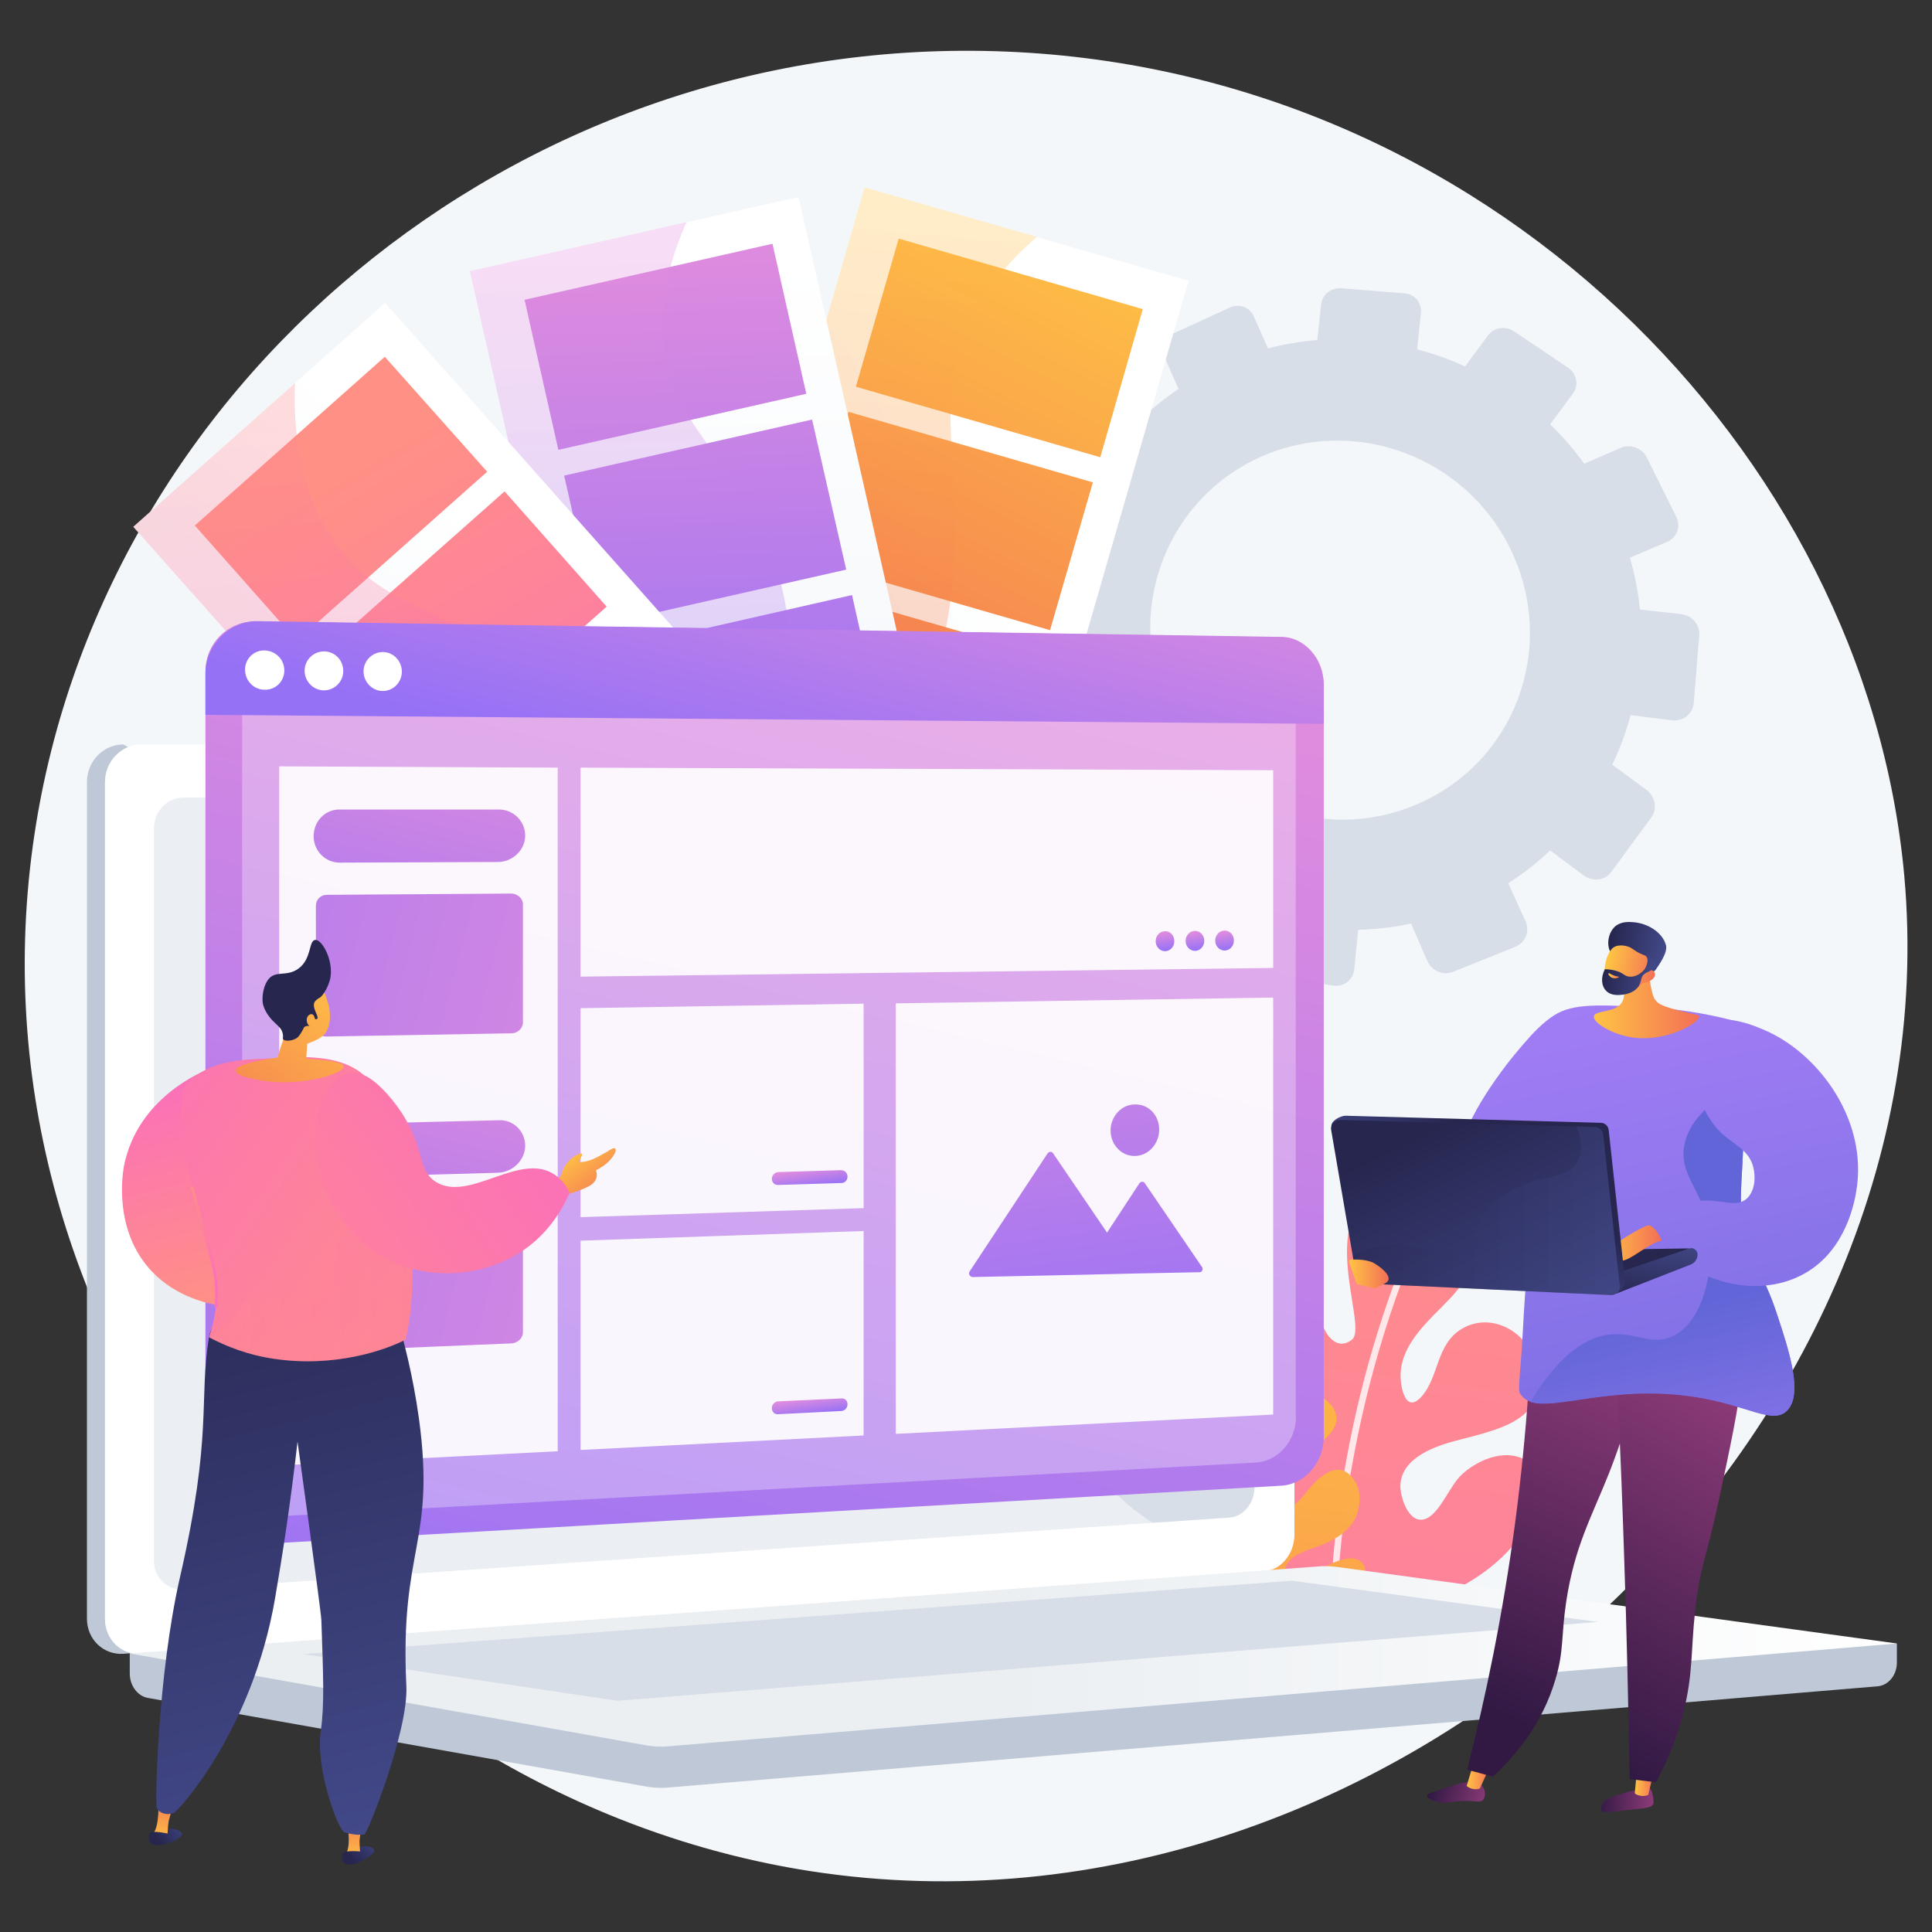 <?xml version="1.0" encoding="utf-8"?>
<!-- Generator: Adobe Illustrator 23.0.0, SVG Export Plug-In . SVG Version: 6.00 Build 0)  -->
<svg version="1.1" id="Layer_1" xmlns="http://www.w3.org/2000/svg" xmlns:xlink="http://www.w3.org/1999/xlink" x="0px" y="0px"
	 viewBox="0 0 600 600" style="enable-background:new 0 0 600 600;" xml:space="preserve">
<rect x="0" y="0" width="600" height="600" fill="#333333" stroke="none"/>
<style type="text/css">
	.st0{fill:#F4F7FA;}
	.st1{fill:#D8DEE8;}
	.st2{fill:url(#SVGID_1_);}
	.st3{opacity:0.8;}
	.st4{fill:#FFFFFF;}
	.st5{fill:url(#SVGID_2_);}
	.st6{fill:url(#SVGID_3_);}
	.st7{fill:url(#SVGID_4_);}
	.st8{fill:url(#SVGID_5_);}
	.st9{fill:url(#SVGID_6_);}
	.st10{fill:url(#SVGID_7_);}
	.st11{opacity:0.3;}
	.st12{fill:url(#SVGID_8_);}
	.st13{fill:url(#SVGID_9_);}
	.st14{fill:url(#SVGID_10_);}
	.st15{fill:url(#SVGID_11_);}
	.st16{fill:url(#SVGID_12_);}
	.st17{fill:url(#SVGID_13_);}
	.st18{fill:url(#SVGID_14_);}
	.st19{fill:url(#SVGID_15_);}
	.st20{fill:url(#SVGID_16_);}
	.st21{fill:url(#SVGID_17_);}
	.st22{fill:url(#SVGID_18_);}
	.st23{fill:url(#SVGID_19_);}
	.st24{fill:url(#SVGID_20_);}
	.st25{fill:url(#SVGID_21_);}
	.st26{fill:#BFC8D6;}
	.st27{opacity:0.48;fill:#FFFFFF;}
	.st28{fill:url(#SVGID_22_);}
	.st29{fill:url(#SVGID_23_);}
	.st30{opacity:0.3;fill:#FFFFFF;}
	.st31{fill:url(#SVGID_24_);}
	.st32{opacity:0.9;}
	.st33{fill:url(#SVGID_25_);}
	.st34{fill:url(#SVGID_26_);}
	.st35{fill:url(#SVGID_27_);}
	.st36{fill:url(#SVGID_28_);}
	.st37{fill:url(#SVGID_29_);}
	.st38{fill:url(#SVGID_30_);}
	.st39{fill:url(#SVGID_31_);}
	.st40{fill:url(#SVGID_32_);}
	.st41{fill:url(#SVGID_33_);}
	.st42{fill:url(#SVGID_34_);}
	.st43{fill:url(#SVGID_35_);}
	.st44{fill:url(#SVGID_36_);}
	.st45{fill:url(#SVGID_37_);}
	.st46{fill:url(#SVGID_38_);}
	.st47{fill:url(#SVGID_39_);}
	.st48{fill:url(#SVGID_40_);}
	.st49{fill:url(#SVGID_41_);}
	.st50{fill:url(#SVGID_42_);}
	.st51{fill:url(#SVGID_43_);}
	.st52{fill:url(#SVGID_44_);}
	.st53{fill:url(#SVGID_45_);}
	.st54{fill:url(#SVGID_46_);}
	.st55{fill:url(#SVGID_47_);}
	.st56{fill:url(#SVGID_48_);}
	.st57{fill:url(#SVGID_49_);}
	.st58{fill:url(#SVGID_50_);}
	.st59{opacity:0.3;fill:url(#SVGID_51_);}
	.st60{fill:url(#SVGID_52_);}
	.st61{fill:url(#SVGID_53_);}
	.st62{fill:url(#SVGID_54_);}
	.st63{fill:url(#SVGID_55_);}
	.st64{fill:url(#SVGID_56_);}
	.st65{fill:url(#SVGID_57_);}
	.st66{fill:url(#SVGID_58_);}
	.st67{fill:url(#SVGID_59_);}
	.st68{fill:url(#SVGID_60_);}
	.st69{fill:url(#SVGID_61_);}
	.st70{fill:url(#SVGID_62_);}
	.st71{fill:url(#SVGID_63_);}
	.st72{fill:url(#SVGID_64_);}
	.st73{fill:url(#SVGID_65_);}
	.st74{fill:url(#SVGID_66_);}
	.st75{fill:url(#SVGID_67_);}
	.st76{fill:#26264F;}
	.st77{fill:url(#SVGID_68_);}
	.st78{fill:url(#SVGID_69_);}
	.st79{opacity:0.2;fill:url(#SVGID_70_);}
	.st80{fill:url(#SVGID_71_);}
	.st81{fill:url(#SVGID_72_);}
</style>
<g>
	<path class="st0" d="M309.1,15.9C159.4,11.5,29.8,120.1,10.2,262.6c-21.4,155.8,96.5,296,241.5,318.5
		C432.1,609,607.1,447.4,591.4,272.1C579.5,140.1,461.3,20.4,309.1,15.9z"/>
	<path class="st1" d="M522,190.7l-12.7-1.4c-0.5-5.4-1.6-10.8-3.1-16.1l11.5-4.9c3.1-1.3,4.4-4.8,2.9-7.8l-9.2-18.5
		c-1.5-2.9-5.1-4.2-8.1-2.9l-11.3,4.9c-3.2-4.4-6.7-8.5-10.6-12.2l7.1-9.6c1.9-2.6,1.2-6.2-1.5-8l-16.8-11.3
		c-2.7-1.8-6.3-1.2-8.2,1.4l-7,9.5c-4.8-2.2-9.8-4-14.9-5.3l1.2-11.4c0.3-3.1-2-5.8-5.2-6l-19.6-1.6c-3.1-0.2-5.9,2-6.2,5l-1.2,11.1
		c-5.1,0.4-10.3,1.3-15.3,2.6l-4.5-10.1c-1.2-2.7-4.5-3.9-7.3-2.6l-17.5,8c-2.8,1.3-4.1,4.5-2.9,7.3l4.4,10c-4.3,2.9-8.3,6.1-12,9.6
		l-8.7-6.3c-2.4-1.7-5.8-1.2-7.6,1.3L326,140.8c-1.8,2.5-1.4,5.9,1,7.7l8.6,6.4c-2.3,4.6-4.2,9.4-5.7,14.4l-10.7-1.2
		c-3-0.3-5.7,1.9-6.1,4.9l-2.5,19.2c-0.4,3.1,1.7,5.9,4.7,6.2l10.7,1.3c0.2,5.2,0.9,10.4,2.1,15.6l-10,4.4c-2.8,1.2-4.1,4.6-3,7.5
		l7.3,18.4c1.2,3,4.4,4.4,7.3,3.2l10.2-4.3c2.9,4.6,6.1,9,9.6,13l-6.7,9.1c-1.9,2.6-1.4,6.3,1.1,8.3l15.8,12.8
		c2.5,2.1,6.2,1.6,8.1-1l6.8-9.3c4.8,2.6,9.8,4.8,15,6.6l-1.3,11.9c-0.4,3.3,2,6.4,5.2,7l20.5,3.2c3.3,0.5,6.3-1.8,6.6-5.2l1.2-12.1
		c5.5-0.2,11-0.8,16.4-2l5,11.5c1.4,3.2,5,4.8,8.1,3.5l19.4-7.8c3.1-1.3,4.5-4.9,3-8.1l-5.3-11.6c4.7-3,9.1-6.4,13-10.2l10.3,7.7
		c2.8,2.1,6.8,1.7,8.7-1l12.4-16.9c2-2.7,1.3-6.6-1.6-8.7l-10.5-7.7c2.4-5,4.3-10.1,5.7-15.4l12.8,1.6c3.5,0.4,6.5-1.9,6.8-5.3
		l1.7-20.8C528.1,194.1,525.5,191.1,522,190.7z M439.5,250c-30.3,12.7-65.1-2.2-77.7-32.3c-12.3-29.4,1-63,29.7-75.8
		c29.1-13,64-0.2,77.9,29.3C483.7,201.5,470.3,237.2,439.5,250z"/>
	<g>
		<g>
			<linearGradient id="SVGID_1_" gradientUnits="userSpaceOnUse" x1="439.217" y1="311.571" x2="379.817" y2="771.439">
				<stop  offset="0" style="stop-color:#FF9085"/>
				<stop  offset="1" style="stop-color:#FB6FBB"/>
			</linearGradient>
			<path class="st2" d="M410.9,505.2c23.1-3,52.3-10.8,64.1-32.7c2.8-5.2,5.6-15.4-1.5-19.2c-6.4-3.5-14.8,0.2-19.6,4.7
				c-3.5,3.3-6.3,10.8-10.2,13.2c-5.8,3.5-8.9-6-8.8-9.9c0.3-8.7,11-12.3,18.1-14.1c11.8-3.1,25.5-5.8,24.8-19.1
				c-0.7-13.3-13.7-21.3-23.7-15.5c-8.2,4.8-7.1,15-12.7,21.2c-5,5.5-6.7-3.4-6.4-7.7c0.7-9.4,9-16.2,15.1-22.6
				c6.9-7.1,14.5-21.5,7.2-30.9c-4.2-5.4-15-6.7-21.3-5.8c-31.1,4.5-10.5,44.7-16.1,49.2c-5.6,4.5-11-3.4-11-15.3
				c0-11.9-1.8-20.7-14.3-16.9c-12.5,3.8-14.8,35-0.6,47c14.2,12-0.9,25.1-4.7,16.5c-2.8-6.2-5.2-22.4-13.2-24.2
				c-13.3-3-13.1,24.2-9.3,30.5c5.4,8.8,17.5,10.8,24.2,18.4c2,2.2,6.4,7.7,4.7,11c-2.4,4.5-9.1-0.3-11.6-2.4
				c-5.5-4.7-13.2-20.7-21-10.1C353.6,483.4,369.7,502.9,410.9,505.2z"/>
			<g class="st3">
				<path class="st4" d="M414.2,502.6c-0.5,0-1-0.3-1-0.8c0-0.5-0.7-47.7,20-103.9c0.2-0.5,0.8-0.7,1.3-0.6c0.5,0.2,0.8,0.8,0.6,1.3
					c-20.5,55.9-19.9,102.7-19.9,103.1C415.2,502.3,414.8,502.6,414.2,502.6C414.2,502.6,414.2,502.6,414.2,502.6z"/>
			</g>
		</g>
		<linearGradient id="SVGID_2_" gradientUnits="userSpaceOnUse" x1="403.651" y1="381.153" x2="365.308" y2="678.003">
			<stop  offset="0" style="stop-color:#FFC444"/>
			<stop  offset="0.996" style="stop-color:#F36F56"/>
		</linearGradient>
		<path class="st5" d="M422.7,485c-3.7-3.2-11.7,1.8-15,3.7c-1.9,1.1-4.5,2.8-6.8,1.8c-2.4-1-2.2-3.6-0.8-5.4
			c2.6-3.2,7.6-4.1,11.3-5.7c3.9-1.7,7.5-4,9.5-7.9c1.5-3.2,1.9-7.8,0.2-10.9c-4.8-8.6-11.8-1.9-15.7,3.2c-1.9,2.5-6.1,6.8-9.4,3.8
			c-3.4-3.1-0.5-8.7,2.2-11.1c3.5-3.2,7.7-5.4,11.5-8.2c3.4-2.5,6.9-6.1,4.6-10.6c-1.8-3.4-6.2-5.3-9.9-5.1
			c-8.7,0.7-10.1,13.4-15.8,18.3c-2,1.7-6.6,3.1-9.1,1.4c-2.5-1.7-0.9-5.7,0-7.8c2.6-6.4,21.5-27.8,5.9-30.5
			c-3.9-0.7-9.4,0.6-12.4,3.1c-5.8,4.7-8.9,14.1-10.5,21.1c-2.4,11.2-2.3,23.5,0.4,34.6c6,24.5,20,32.4,20,32.4
			c6.1,2,13.6,3,19.9,1.6c7.4-1.6,16.2-7,19.9-13.8C423.7,490.8,425,487,422.7,485z"/>
	</g>
	<g>
		<g>
			
				<linearGradient id="SVGID_3_" gradientUnits="userSpaceOnUse" x1="-4264.997" y1="897.765" x2="-4210.323" y2="982.813" gradientTransform="matrix(-0.889 -0.459 -0.459 0.889 -3062.112 -2565.608)">
				<stop  offset="3.597120e-03" style="stop-color:#FFFFFF"/>
				<stop  offset="1" style="stop-color:#F4F7FA"/>
			</linearGradient>
			<polygon class="st6" points="189.7,331.1 290.3,360.2 369.1,87.2 268.5,58.2 			"/>
			
				<linearGradient id="SVGID_4_" gradientUnits="userSpaceOnUse" x1="-2902.927" y1="1530.997" x2="-2856.927" y2="1762.206" gradientTransform="matrix(-0.961 -0.277 -0.277 0.961 -2029.263 -2216.173)">
				<stop  offset="0" style="stop-color:#FFC444"/>
				<stop  offset="0.996" style="stop-color:#F36F56"/>
			</linearGradient>
			<polygon class="st7" points="265.8,120.1 341.7,142 354.9,96 279.1,74.1 			"/>
			
				<linearGradient id="SVGID_5_" gradientUnits="userSpaceOnUse" x1="-2917.381" y1="1514.293" x2="-2871.382" y2="1745.502" gradientTransform="matrix(-0.961 -0.277 -0.277 0.961 -2029.263 -2216.173)">
				<stop  offset="0" style="stop-color:#FFC444"/>
				<stop  offset="0.996" style="stop-color:#F36F56"/>
			</linearGradient>
			<polygon class="st8" points="250.3,173.8 326.1,195.7 339.4,149.8 263.5,127.9 			"/>
			
				<linearGradient id="SVGID_6_" gradientUnits="userSpaceOnUse" x1="-2928.175" y1="1515.989" x2="-2882.175" y2="1747.197" gradientTransform="matrix(-0.961 -0.277 -0.277 0.961 -2029.263 -2216.173)">
				<stop  offset="0" style="stop-color:#FFC444"/>
				<stop  offset="0.996" style="stop-color:#F36F56"/>
			</linearGradient>
			<polygon class="st9" points="234.8,227.6 310.6,249.5 323.9,203.5 248,181.6 			"/>
			
				<linearGradient id="SVGID_7_" gradientUnits="userSpaceOnUse" x1="-2935.773" y1="1533.748" x2="-2889.773" y2="1764.956" gradientTransform="matrix(-0.961 -0.277 -0.277 0.961 -2029.263 -2216.173)">
				<stop  offset="0" style="stop-color:#FFC444"/>
				<stop  offset="0.996" style="stop-color:#F36F56"/>
			</linearGradient>
			<polygon class="st10" points="219.3,281.3 295.1,303.2 308.4,257.3 232.5,235.4 			"/>
			<g class="st11">
				
					<linearGradient id="SVGID_8_" gradientUnits="userSpaceOnUse" x1="-4162.123" y1="802.574" x2="-4226.341" y2="959.647" gradientTransform="matrix(-0.889 -0.459 -0.459 0.889 -3062.112 -2565.608)">
					<stop  offset="0" style="stop-color:#FFC444"/>
					<stop  offset="0.996" style="stop-color:#F36F56"/>
				</linearGradient>
				<path class="st12" d="M268.5,58.2L322,73.6c-8.7,7.4-16.8,16.9-21.9,29.2c-9.7,23.3-1.7,40-3.8,72.7
					c-2.3,34.2-13.2,49.1-23.7,80c-7.7,22.5-15.2,53.8-16.5,94.7l-66.4-19.2L268.5,58.2z"/>
			</g>
		</g>
		<g>
			
				<linearGradient id="SVGID_9_" gradientUnits="userSpaceOnUse" x1="-4132.482" y1="841.568" x2="-4213.188" y2="987.792" gradientTransform="matrix(-0.889 -0.459 -0.459 0.889 -3062.112 -2565.608)">
				<stop  offset="3.597120e-03" style="stop-color:#FFFFFF"/>
				<stop  offset="1" style="stop-color:#F4F7FA"/>
			</linearGradient>
			<polygon class="st13" points="208.6,361.4 310.7,338.3 248,61.2 145.9,84.2 			"/>
			
				<linearGradient id="SVGID_10_" gradientUnits="userSpaceOnUse" x1="1587.385" y1="1954.414" x2="1623.639" y2="2149.044" gradientTransform="matrix(-0.975 0.221 0.221 0.975 1322.204 -2191.797)">
				<stop  offset="3.597120e-03" style="stop-color:#E38DDD"/>
				<stop  offset="1" style="stop-color:#9571F6"/>
			</linearGradient>
			<polygon class="st14" points="173.4,139.7 250.4,122.3 239.9,75.7 162.9,93.1 			"/>
			
				<linearGradient id="SVGID_11_" gradientUnits="userSpaceOnUse" x1="1577.315" y1="1956.291" x2="1613.57" y2="2150.921" gradientTransform="matrix(-0.975 0.221 0.221 0.975 1322.204 -2191.797)">
				<stop  offset="3.597120e-03" style="stop-color:#E38DDD"/>
				<stop  offset="1" style="stop-color:#9571F6"/>
			</linearGradient>
			<polygon class="st15" points="185.8,194.3 262.8,176.9 252.2,130.3 175.2,147.7 			"/>
			
				<linearGradient id="SVGID_12_" gradientUnits="userSpaceOnUse" x1="1567.246" y1="1958.168" x2="1603.5" y2="2152.798" gradientTransform="matrix(-0.975 0.221 0.221 0.975 1322.204 -2191.797)">
				<stop  offset="3.597120e-03" style="stop-color:#E38DDD"/>
				<stop  offset="1" style="stop-color:#9571F6"/>
			</linearGradient>
			<polygon class="st16" points="198.1,248.9 275.1,231.5 264.6,184.8 187.6,202.3 			"/>
			
				<linearGradient id="SVGID_13_" gradientUnits="userSpaceOnUse" x1="1550.533" y1="1924.383" x2="1586.788" y2="2119.013" gradientTransform="matrix(-0.975 0.221 0.221 0.975 1322.204 -2191.797)">
				<stop  offset="3.597120e-03" style="stop-color:#E38DDD"/>
				<stop  offset="1" style="stop-color:#9571F6"/>
			</linearGradient>
			<polygon class="st17" points="210.4,303.4 287.4,286 276.9,239.4 199.9,256.8 			"/>
			<g class="st11">
				
					<linearGradient id="SVGID_14_" gradientUnits="userSpaceOnUse" x1="-4115.257" y1="851.073" x2="-4195.963" y2="997.297" gradientTransform="matrix(-0.889 -0.459 -0.459 0.889 -3062.112 -2565.608)">
					<stop  offset="3.597120e-03" style="stop-color:#E38DDD"/>
					<stop  offset="1" style="stop-color:#9571F6"/>
				</linearGradient>
				<path class="st18" d="M145.9,84.2L213.2,69c-7.6,16.9-8.1,30.2-6.7,39.8c4,27.1,23.9,34,34.4,66.8c9.8,30.8,0.5,50.7-1,75.7
					c-1.3,23.8,4.3,55.8,31.7,95.8l-63,14.2L145.9,84.2z"/>
			</g>
		</g>
		<g>
			
				<linearGradient id="SVGID_15_" gradientUnits="userSpaceOnUse" x1="-4170.7" y1="968.037" x2="-4145.53" y2="1060.903" gradientTransform="matrix(-0.889 -0.459 -0.459 0.889 -3062.112 -2565.608)">
				<stop  offset="3.597120e-03" style="stop-color:#FFFFFF"/>
				<stop  offset="1" style="stop-color:#F4F7FA"/>
			</linearGradient>
			<polygon class="st19" points="229.9,376.1 308.2,306.6 119.6,94.1 41.4,163.6 			"/>
			
				<linearGradient id="SVGID_16_" gradientUnits="userSpaceOnUse" x1="5729.833" y1="177.387" x2="5766.088" y2="372.02" gradientTransform="matrix(-0.748 0.664 0.664 0.748 4269.395 -3788.01)">
				<stop  offset="0" style="stop-color:#FF9085"/>
				<stop  offset="1" style="stop-color:#FB6FBB"/>
			</linearGradient>
			<polygon class="st20" points="92.2,199 151.3,146.5 119.5,110.8 60.5,163.2 			"/>
			
				<linearGradient id="SVGID_17_" gradientUnits="userSpaceOnUse" x1="5717.543" y1="167.342" x2="5753.799" y2="361.975" gradientTransform="matrix(-0.748 0.664 0.664 0.748 4269.395 -3788.01)">
				<stop  offset="0" style="stop-color:#FF9085"/>
				<stop  offset="1" style="stop-color:#FB6FBB"/>
			</linearGradient>
			<polygon class="st21" points="129.3,240.8 188.4,188.4 156.7,152.6 97.6,205 			"/>
			
				<linearGradient id="SVGID_18_" gradientUnits="userSpaceOnUse" x1="5706.177" y1="162.251" x2="5742.432" y2="356.884" gradientTransform="matrix(-0.748 0.664 0.664 0.748 4269.395 -3788.01)">
				<stop  offset="0" style="stop-color:#FF9085"/>
				<stop  offset="1" style="stop-color:#FB6FBB"/>
			</linearGradient>
			<polygon class="st22" points="166.5,282.6 225.5,230.2 193.8,194.5 134.7,246.9 			"/>
			
				<linearGradient id="SVGID_19_" gradientUnits="userSpaceOnUse" x1="5693.908" y1="152.315" x2="5730.163" y2="346.948" gradientTransform="matrix(-0.748 0.664 0.664 0.748 4269.395 -3788.01)">
				<stop  offset="0" style="stop-color:#FF9085"/>
				<stop  offset="1" style="stop-color:#FB6FBB"/>
			</linearGradient>
			<polygon class="st23" points="203.6,324.5 262.7,272.1 230.9,236.3 171.9,288.7 			"/>
			<g class="st11">
				
					<linearGradient id="SVGID_20_" gradientUnits="userSpaceOnUse" x1="-4065.242" y1="896.145" x2="-4139.876" y2="1014.169" gradientTransform="matrix(-0.889 -0.459 -0.459 0.889 -3062.112 -2565.608)">
					<stop  offset="0" style="stop-color:#FF9085"/>
					<stop  offset="1" style="stop-color:#FB6FBB"/>
				</linearGradient>
				<path class="st24" d="M41.4,163.6L91.6,119c-0.9,25.6,6.1,40.9,13.1,50.3c16.3,22,37.2,18.6,61.9,42.6
					c23.2,22.5,24.3,44.4,34.9,67.1c9.4,20.1,27.4,43.7,64.7,64.9l-36.2,32.1L41.4,163.6z"/>
			</g>
		</g>
		
			<linearGradient id="SVGID_21_" gradientUnits="userSpaceOnUse" x1="-2910.2" y1="1807.922" x2="-2887.94" y2="1807.922" gradientTransform="matrix(-0.961 -0.277 -0.277 0.961 -2029.263 -2216.173)">
			<stop  offset="3.597120e-03" style="stop-color:#E38DDD"/>
			<stop  offset="1" style="stop-color:#9571F6"/>
		</linearGradient>
		<circle class="st25" cx="254.6" cy="325.1" r="11.1"/>
	</g>
	<g>
		<g>
			<g>
				<g>
					<path class="st26" d="M589.1,510.4l-548.8-4.7v14c0,3.8,2.4,7,5.6,7.6l155.2,27.6c1.8,0.3,3.7,0.4,5.6,0.3l376.4-31.5
						c3.4-0.3,6-3.5,6-7.4V510.4z"/>
					<g>
						<path class="st26" d="M387.2,487.9L38.3,513.6C32.1,514,27,509.1,27,502.7V242.9c0-6.5,5.1-11.7,11.3-11.7l12.3,7.1l336.5-7.1
							c5.1,0,9.3,4.8,9.3,10.6v234.8C396.5,482.5,392.3,487.5,387.2,487.9z"/>
						<path class="st4" d="M392.7,487.9L43.9,513.6c-6.2,0.5-11.3-4.4-11.3-10.9V242.9c0-6.5,5.1-11.7,11.3-11.7h348.8
							c5.1,0,9.3,4.8,9.3,10.6v234.8C402,482.5,397.9,487.5,392.7,487.9z"/>
						<path class="st1" d="M381.8,471.3L57,493.6c-5.1,0.3-9.2-3.7-9.2-9V257.3c0-5.3,4.1-9.6,9.2-9.6l324.9-1.4
							c4.2,0,7.7,3.9,7.7,8.7v207.1C389.5,466.9,386.1,471,381.8,471.3z"/>
						<path class="st4" d="M230.6,238.3c0,2.4-1.8,4.4-4,4.4c-2.2,0-4-1.9-4-4.4s1.8-4.4,4-4.4C228.8,233.9,230.6,235.9,230.6,238.3
							z"/>
						<path class="st27" d="M43.9,513.6l347-25.5l1.8-0.1c2.4-0.2,4.5-1.3,6.1-3.1c-25-1.4-40.5-10.2-50.5-19.4
							c-20.1-18.4-16.6-36.5-38.3-48.6c-27-15.1-48.3,4-68.8-14.8c-12.4-11.4-6.3-20-21.6-37c-16.9-18.9-28-12.6-45-29.6
							c-21.5-21.5-10.8-38.3-29.3-53.7c-22.5-18.8-46.8-1.4-68.2-19.4c-9.2-7.8-14.3-19-17-31H43.9c-6.2,0-11.3,5.3-11.3,11.7v259.7
							C32.6,509.1,37.7,514,43.9,513.6z"/>
					</g>
					<linearGradient id="SVGID_22_" gradientUnits="userSpaceOnUse" x1="40.314" y1="514.431" x2="589.111" y2="514.431">
						<stop  offset="0.494" style="stop-color:#EBEFF2"/>
						<stop  offset="1" style="stop-color:#FFFFFF"/>
					</linearGradient>
					<path class="st28" d="M409.1,486.5l-368.8,27l160.8,28.6c1.8,0.3,3.7,0.4,5.6,0.3l382.4-32L415,486.6
						C413.1,486.4,411.1,486.3,409.1,486.5z"/>
					<polygon class="st1" points="94.1,513.7 401.2,490.9 496.2,503.7 191.8,528.2 					"/>
				</g>
			</g>
			<path class="st4" d="M199.8,407.8v-76.7c0-4.9,4.2-8,7.8-5.7l64.2,40.3c4,2.5,4,9.6,0,11.9L207.5,414
				C203.9,416,199.8,412.7,199.8,407.8z"/>
		</g>
		<g>
			<g>
				<g>
					<linearGradient id="SVGID_23_" gradientUnits="userSpaceOnUse" x1="273.022" y1="177.839" x2="182.222" y2="559.695">
						<stop  offset="3.597120e-03" style="stop-color:#E38DDD"/>
						<stop  offset="1" style="stop-color:#9571F6"/>
					</linearGradient>
					<path class="st29" d="M411.1,446.3c0,7.9-5.9,14.7-13.2,15.1L79.5,479.6c-8.7,0.5-15.7-6.2-15.7-14.9V208.5
						c0-8.7,7-15.7,15.7-15.5l318.4,4.9c7.3,0.1,13.2,6.6,13.2,14.6V446.3z"/>
					<path class="st30" d="M402.5,439.9c0,7.5-5.5,13.9-12.4,14.3L90,470.7c-8.1,0.4-14.8-5.8-14.8-14V216.9
						c0-8.2,6.7-14.7,14.8-14.6l300,3.9c6.9,0.1,12.4,6.2,12.4,13.8V439.9z"/>
					<linearGradient id="SVGID_24_" gradientUnits="userSpaceOnUse" x1="256.784" y1="134.824" x2="230.451" y2="245.566">
						<stop  offset="3.597120e-03" style="stop-color:#E38DDD"/>
						<stop  offset="1" style="stop-color:#9571F6"/>
					</linearGradient>
					<path class="st31" d="M411.1,213.1v11.7L63.8,222v-12.9c0-8.7,7.5-16.3,16.1-16.2l318.3,4.9C405.6,198,411.1,205.1,411.1,213.1
						z"/>
					<g>
						<path class="st4" d="M88.3,208.2c0,3.4-2.7,6.1-6.1,6c-3.4,0-6.1-2.8-6.1-6.2s2.7-6.1,6.1-6C85.6,202.1,88.3,204.8,88.3,208.2
							z"/>
						<path class="st4" d="M106.6,208.4c0,3.3-2.7,6-6,6c-3.3,0-6-2.8-6-6.1s2.7-6,6-6C104,202.3,106.6,205,106.6,208.4z"/>
						<path class="st4" d="M124.8,208.6c0,3.3-2.7,6-5.9,6c-3.3,0-6-2.8-6-6.1s2.7-6,6-6C122.2,202.5,124.8,205.3,124.8,208.6z"/>
					</g>
				</g>
				<g class="st32">
					<polygon class="st4" points="173.2,450.7 86.7,455.1 86.7,238 173.2,238.4 					"/>
					<polygon class="st4" points="395.4,300.6 180.3,303.3 180.3,238.4 395.4,239.2 					"/>
					<polygon class="st4" points="268.2,375.2 180.3,378 180.3,313.1 268.2,311.7 					"/>
					<polygon class="st4" points="268.2,445.8 180.3,450.3 180.3,385.3 268.2,382.3 					"/>
					<polygon class="st4" points="395.4,439.3 278.2,445.3 278.2,311.6 395.4,309.8 					"/>
				</g>
			</g>
			<g>
				<linearGradient id="SVGID_25_" gradientUnits="userSpaceOnUse" x1="320.587" y1="277.013" x2="342.339" y2="431.258">
					<stop  offset="3.597120e-03" style="stop-color:#E38DDD"/>
					<stop  offset="1" style="stop-color:#9571F6"/>
				</linearGradient>
				<path class="st33" d="M373.3,393.5l-17.8-26.1c-0.2-0.3-0.5-0.4-0.8-0.4c-0.3,0-0.6,0.2-0.8,0.4l-10.1,15.4l-16.8-24.7
					c-0.2-0.3-0.5-0.4-0.8-0.4c-0.3,0-0.6,0.2-0.8,0.4l-24.3,36.8c-0.2,0.3-0.2,0.8,0,1.1c0.2,0.3,0.5,0.6,0.9,0.6l33.5-0.7l17-0.4
					l20.1-0.4c0.4,0,0.7-0.3,0.8-0.6C373.5,394.2,373.5,393.7,373.3,393.5z"/>
				<linearGradient id="SVGID_26_" gradientUnits="userSpaceOnUse" x1="341.034" y1="269.803" x2="363.67" y2="430.316">
					<stop  offset="3.597120e-03" style="stop-color:#E38DDD"/>
					<stop  offset="1" style="stop-color:#9571F6"/>
				</linearGradient>
				<path class="st34" d="M360,350.8c0,4.4-3.3,8.1-7.5,8.2c-4.2,0.1-7.6-3.5-7.6-7.9c0-4.4,3.4-8.1,7.5-8.1
					C356.6,342.8,360,346.3,360,350.8z"/>
			</g>
			<linearGradient id="SVGID_27_" gradientUnits="userSpaceOnUse" x1="141.649" y1="215.268" x2="111.627" y2="332.081">
				<stop  offset="3.597120e-03" style="stop-color:#E38DDD"/>
				<stop  offset="1" style="stop-color:#9571F6"/>
			</linearGradient>
			<path class="st35" d="M163.1,259.5c0,4.5-3.9,8.1-8.3,8.2l-49.3,0.2c-4.5,0-8.1-3.7-8.1-8.2v0c0-4.6,3.5-8.3,8-8.3l49.6,0
				C159.4,251.4,163.1,255,163.1,259.5L163.1,259.5z"/>
			<linearGradient id="SVGID_28_" gradientUnits="userSpaceOnUse" x1="251.029" y1="362.729" x2="251.887" y2="368.814">
				<stop  offset="3.597120e-03" style="stop-color:#E38DDD"/>
				<stop  offset="1" style="stop-color:#9571F6"/>
			</linearGradient>
			<path class="st36" d="M263.2,365.4c0,1.1-0.8,2-1.9,2l-19.7,0.6c-1.1,0-1.9-0.8-1.9-1.9l0,0c0-1.1,0.9-2,1.9-2.1l19.7-0.6
				C262.4,363.5,263.2,364.3,263.2,365.4L263.2,365.4z"/>
			<linearGradient id="SVGID_29_" gradientUnits="userSpaceOnUse" x1="251.055" y1="433.838" x2="251.861" y2="439.552">
				<stop  offset="3.597120e-03" style="stop-color:#E38DDD"/>
				<stop  offset="1" style="stop-color:#9571F6"/>
			</linearGradient>
			<path class="st37" d="M263.2,436.1c0,1.1-0.8,2-1.9,2.1l-19.7,1c-1.1,0.1-1.9-0.8-1.9-1.9l0,0c0-1.1,0.9-2,1.9-2.1l19.7-0.9
				C262.4,434.2,263.2,435,263.2,436.1L263.2,436.1z"/>
			<g>
				<linearGradient id="SVGID_30_" gradientUnits="userSpaceOnUse" x1="361.399" y1="289.203" x2="362.268" y2="295.365">
					<stop  offset="3.597120e-03" style="stop-color:#E38DDD"/>
					<stop  offset="1" style="stop-color:#9571F6"/>
				</linearGradient>
				<path class="st38" d="M364.7,292.3c0,1.7-1.3,3.1-2.9,3.1c-1.6,0-2.9-1.4-2.9-3.1s1.3-3.1,2.9-3.1
					C363.4,289.1,364.7,290.5,364.7,292.3z"/>
				<linearGradient id="SVGID_31_" gradientUnits="userSpaceOnUse" x1="370.678" y1="289.114" x2="371.545" y2="295.259">
					<stop  offset="3.597120e-03" style="stop-color:#E38DDD"/>
					<stop  offset="1" style="stop-color:#9571F6"/>
				</linearGradient>
				<path class="st39" d="M374,292.2c0,1.7-1.3,3.1-2.9,3.1c-1.6,0-2.9-1.4-2.9-3.1c0-1.7,1.3-3.1,2.9-3.1
					C372.7,289.1,374,290.4,374,292.2z"/>
				<linearGradient id="SVGID_32_" gradientUnits="userSpaceOnUse" x1="379.91" y1="289.025" x2="380.774" y2="295.154">
					<stop  offset="3.597120e-03" style="stop-color:#E38DDD"/>
					<stop  offset="1" style="stop-color:#9571F6"/>
				</linearGradient>
				<path class="st40" d="M383.2,292.1c0,1.7-1.3,3.1-2.9,3.1c-1.6,0-2.9-1.4-2.9-3.1c0-1.7,1.3-3.1,2.9-3.1
					C381.9,289,383.2,290.3,383.2,292.1z"/>
			</g>
			
				<linearGradient id="SVGID_33_" gradientUnits="userSpaceOnUse" x1="2556.937" y1="-4514.219" x2="2482.468" y2="-4224.466" gradientTransform="matrix(0 1 -1 0 -4274 -2229)">
				<stop  offset="3.597120e-03" style="stop-color:#E38DDD"/>
				<stop  offset="1" style="stop-color:#9571F6"/>
			</linearGradient>
			<path class="st41" d="M162.4,280.8c0-1.8-1.8-3.3-3.6-3.3l-57.4,0.4c-1.8,0-3.3,1.5-3.3,3.4v37.3c0,1.9,1.3,3.3,3.2,3.3l57.6-1
				c1.8,0,3.5-1.5,3.5-3.4V280.8z"/>
			<linearGradient id="SVGID_34_" gradientUnits="userSpaceOnUse" x1="142.161" y1="310.34" x2="110.793" y2="432.388">
				<stop  offset="3.597120e-03" style="stop-color:#E38DDD"/>
				<stop  offset="1" style="stop-color:#9571F6"/>
			</linearGradient>
			<path class="st42" d="M163.1,355.8c0,4.5-3.9,8.2-8.3,8.4l-49.3,1.4c-4.5,0.1-8.1-3.5-8.1-8v0c0-4.6,3.5-8.4,8-8.5l49.6-1.2
				C159.4,347.7,163.1,351.3,163.1,355.8L163.1,355.8z"/>
			
				<linearGradient id="SVGID_35_" gradientUnits="userSpaceOnUse" x1="2653.842" y1="-4513.61" x2="2579.784" y2="-4225.459" gradientTransform="matrix(0 1 -1 0 -4274 -2229)">
				<stop  offset="3.597120e-03" style="stop-color:#E38DDD"/>
				<stop  offset="1" style="stop-color:#9571F6"/>
			</linearGradient>
			<path class="st43" d="M162.4,377c0-1.8-1.8-3.3-3.6-3.2l-57.4,1.8c-1.8,0.1-3.3,1.6-3.3,3.5v37.3c0,1.9,1.3,3.3,3.2,3.2l57.6-2.4
				c1.8-0.1,3.5-1.6,3.5-3.4V377z"/>
		</g>
	</g>
	<g>
		
			<linearGradient id="SVGID_36_" gradientUnits="userSpaceOnUse" x1="1737.164" y1="284.572" x2="1682.559" y2="546.373" gradientTransform="matrix(-1 0 0 1 2204.605 0)">
			<stop  offset="0" style="stop-color:#AA80F9"/>
			<stop  offset="0.996" style="stop-color:#6165D7"/>
		</linearGradient>
		<path class="st44" d="M455.3,359.6c-4.8-5.1,8.4-24.1,15.4-32.5c6.1-7.3,12.5-14.8,20.2-13.8c6.8,0.8,13.4,8,13.8,14.9
			C505.8,346.7,462,366.8,455.3,359.6z"/>
		
			<linearGradient id="SVGID_37_" gradientUnits="userSpaceOnUse" x1="-2551.273" y1="619.655" x2="-2534.92" y2="619.655" gradientTransform="matrix(1 2.890000e-02 -2.890000e-02 1 3065.339 13.107)">
			<stop  offset="0" style="stop-color:#311944"/>
			<stop  offset="1" style="stop-color:#893976"/>
		</linearGradient>
		<path class="st45" d="M512.3,555.4c0.9,0.7,1.1,2.5,1.2,3.7c0,0.5,0.1,0.8,0,1c-0.4,1.4-3.1,1.5-7.2,1.9c-6.6,0.7-8.5,1.2-9,0.2
			c-0.5-0.9,0.7-2.4,0.8-2.6c0.7-0.9,1.6-1.2,3.2-1.8c3.1-1,5.2-1.6,5.8-1.7C511,555.1,511.7,555,512.3,555.4z"/>
		<linearGradient id="SVGID_38_" gradientUnits="userSpaceOnUse" x1="507.732" y1="553.621" x2="513.595" y2="553.621">
			<stop  offset="0" style="stop-color:#FFC444"/>
			<stop  offset="0.996" style="stop-color:#F36F56"/>
		</linearGradient>
		<path class="st46" d="M508.4,549.4l-0.7,7.5c0.2,0.4,2.4,1.4,4.2,0.5l1.7-7.4L508.4,549.4z"/>
		
			<linearGradient id="SVGID_39_" gradientUnits="userSpaceOnUse" x1="-1998.119" y1="1074.58" x2="-1980.745" y2="1074.58" gradientTransform="matrix(0.964 0.265 -0.265 0.964 2655.555 47.872)">
			<stop  offset="0" style="stop-color:#311944"/>
			<stop  offset="1" style="stop-color:#893976"/>
		</linearGradient>
		<path class="st47" d="M460.2,554.5c1.1,1.2,1.3,3.4,0.4,4.4c-0.9,1.1-2.3,0.3-6.2,0.4c-4.2,0.1-5.3,1.1-8.1,0.3
			c-1.1-0.3-3.2-1.1-3.1-1.9c0-0.6,1.1-0.9,4.5-2c4.9-1.6,4.9-1.7,5.9-1.9C456.2,553.3,458.8,552.9,460.2,554.5z"/>
		<linearGradient id="SVGID_40_" gradientUnits="userSpaceOnUse" x1="455.462" y1="551.686" x2="462.703" y2="551.686">
			<stop  offset="0" style="stop-color:#FFC444"/>
			<stop  offset="0.996" style="stop-color:#F36F56"/>
		</linearGradient>
		<path class="st48" d="M457.6,547.6l-2.1,7c0.2,0.4,2.3,1.6,4.1,0.8l3.1-6.8L457.6,547.6z"/>
		
			<linearGradient id="SVGID_41_" gradientUnits="userSpaceOnUse" x1="1754.802" y1="526.001" x2="1708.461" y2="421.54" gradientTransform="matrix(-1 0 0 1 2204.605 0)">
			<stop  offset="0" style="stop-color:#311944"/>
			<stop  offset="1" style="stop-color:#893976"/>
		</linearGradient>
		<path class="st49" d="M476.2,394.7c-0.3,23.5-1.9,49.8-5.7,78.5c-3.8,28.3-9.1,53.9-14.9,76.4c2.7,0.7,5.4,1.4,8,2.2
			c6.8-6.3,15.4-16.3,19.5-30.4c2.6-8.7,1.7-13.2,3.3-24c2.6-17.1,7.8-26.1,13.3-39.9c4.9-12.4,10.6-30.6,13.7-55
			C501,399.9,488.6,397.3,476.2,394.7z"/>
		
			<linearGradient id="SVGID_42_" gradientUnits="userSpaceOnUse" x1="1382.411" y1="800.455" x2="1336.072" y2="695.995" gradientTransform="matrix(-0.993 -0.122 -0.122 0.993 1942.66 -94.156)">
			<stop  offset="0" style="stop-color:#311944"/>
			<stop  offset="1" style="stop-color:#893976"/>
		</linearGradient>
		<path class="st50" d="M500.4,392.5c1.6,29.8,3,60.2,4,91.2c0.8,23.2,1.3,46.1,1.7,68.8c2.7,0.3,5.5,0.7,8.2,1
			c2.6-4.9,6.2-12.4,8.6-22.1c2.9-11.7,2.2-18.7,3.5-30.8c1.4-13.6,3.5-16.6,7.2-33.8c7.5-34.9,11.3-52.3,2.9-63.1
			C533.8,400.1,525.3,391.3,500.4,392.5z"/>
		
			<linearGradient id="SVGID_43_" gradientUnits="userSpaceOnUse" x1="1718.257" y1="280.629" x2="1663.653" y2="542.429" gradientTransform="matrix(-1 0 0 1 2204.605 0)">
			<stop  offset="0" style="stop-color:#AA80F9"/>
			<stop  offset="0.996" style="stop-color:#6165D7"/>
		</linearGradient>
		<path class="st51" d="M540.3,317.5c-6.4-1.8-15.8-3.9-27.3-4.6c-16.4-0.9-24.6-1.4-30.4,2.5c-13.4,9-3,29.8-8.5,81.4
			c-0.8,7.4-1,14.8-1.5,22.2c-0.9,12.2-1.2,12.9-0.3,14.1c5.3,7.8,25.3-4,54.4,0.7c16.3,2.6,23.7,8.6,28.2,4.3
			c5.2-5,0.7-18.5-3.1-30.2c-4.4-13.4-7.2-13.5-9.7-23.6c-2.6-10.5-1-15.9-0.6-32.5C541.6,343.9,541.6,332.1,540.3,317.5z"/>
		<g>
			
				<linearGradient id="SVGID_44_" gradientUnits="userSpaceOnUse" x1="1671.298" y1="504.53" x2="1692.021" y2="406.093" gradientTransform="matrix(-1 0 0 1 2204.605 0)">
				<stop  offset="0" style="stop-color:#AA80F9"/>
				<stop  offset="0.996" style="stop-color:#6165D7"/>
			</linearGradient>
			<path class="st52" d="M500.6,414.4c7.6-0.6,12.6,3.7,19.2,0.4c9-4.6,11.9-19,11.4-29.1c-0.9-15.4-9.7-19.5-8.2-29.5
				c0.8-5.4,4.7-12.6,18.5-19.9c0.2,6.2,0.1,11.4,0,15.6c-0.4,16.6-2,22,0.6,32.5c2.5,10.1,5.2,10.2,9.7,23.6
				c3.9,11.6,8.3,25.2,3.1,30.2c-4.5,4.3-11.9-1.7-28.2-4.3c-25.2-4-43.4,4.1-51.4,1.5C484.9,419.5,493.6,414.9,500.6,414.4z"/>
		</g>
		
			<linearGradient id="SVGID_45_" gradientUnits="userSpaceOnUse" x1="1680.851" y1="272.827" x2="1626.247" y2="534.627" gradientTransform="matrix(-1 0 0 1 2204.605 0)">
			<stop  offset="0" style="stop-color:#AA80F9"/>
			<stop  offset="0.996" style="stop-color:#6165D7"/>
		</linearGradient>
		<path class="st53" d="M529.8,318.5c5.4-4.5,16.4,0.6,19.3,1.9c16.3,7.6,31,27.9,27.4,49.4c-0.5,3.2-3.1,18.3-15.9,25.6
			c-11.5,6.6-27.1,4.9-39.6-4.4c-1.7-1.5-3.4-3-5.1-4.5c-1.7-1.8-3.4-3.6-5-5.4c2.6-2.2,7.1-5.4,13.4-7.4c8.3-2.7,14.3,2.1,18.2-1.5
			c2.7-2.5,2.7-7,2-9.7c-1.3-5.4-6.1-7-10.1-10.8C525.1,342.7,523.3,323.9,529.8,318.5z"/>
		<g>
			
				<linearGradient id="SVGID_46_" gradientUnits="userSpaceOnUse" x1="1727.404" y1="418.989" x2="1718.568" y2="393.954" gradientTransform="matrix(-1 0 0 1 2204.605 0)">
				<stop  offset="0" style="stop-color:#444B8C"/>
				<stop  offset="0.996" style="stop-color:#26264F"/>
			</linearGradient>
			<polygon class="st54" points="451.5,388.8 524.6,387.7 505.2,397.1 451.3,393.6 			"/>
			
				<linearGradient id="SVGID_47_" gradientUnits="userSpaceOnUse" x1="1688.803" y1="382.717" x2="1692.043" y2="405.101" gradientTransform="matrix(-1 0 0 1 2204.605 0)">
				<stop  offset="0" style="stop-color:#444B8C"/>
				<stop  offset="0.996" style="stop-color:#26264F"/>
			</linearGradient>
			<path class="st55" d="M527.2,389.6L527.2,389.6c0,1.4-0.9,2.6-2.1,3.1l-23.3,9.1l-0.1-6.3l23-7.8
				C525.9,387.3,527.2,388.3,527.2,389.6z"/>
		</g>
		<linearGradient id="SVGID_48_" gradientUnits="userSpaceOnUse" x1="497.644" y1="386.231" x2="515.954" y2="386.231">
			<stop  offset="0" style="stop-color:#FFC444"/>
			<stop  offset="0.996" style="stop-color:#F36F56"/>
		</linearGradient>
		<path class="st56" d="M515.9,385.3c0.4-0.1-2.2-5.3-4.3-4.7c-2.1,0.6-12.2,6.5-13.1,8.9c-0.9,2.4-0.9,2.4-0.9,2.4s4.4,0.3,7.1-0.6
			C507.5,390.4,512.3,386.1,515.9,385.3z"/>
		<g>
			<g>
				
					<linearGradient id="SVGID_49_" gradientUnits="userSpaceOnUse" x1="1753" y1="384.678" x2="1735.773" y2="360.215" gradientTransform="matrix(-1 0 0 1 2204.605 0)">
					<stop  offset="0" style="stop-color:#444B8C"/>
					<stop  offset="0.996" style="stop-color:#26264F"/>
				</linearGradient>
				<path class="st57" d="M499.6,351l5.1,46.9c0.2,1.6-2.1,4-3.7,4l-75.5-4.6c-1.2-0.1-2.3-1-2.5-2.2l-9.5-45.3
					c-0.3-1.6,2.7-3.3,4.4-3.3l79.2,2.2C498.4,348.7,499.5,349.7,499.6,351z"/>
				
					<linearGradient id="SVGID_50_" gradientUnits="userSpaceOnUse" x1="1719.955" y1="425.162" x2="1757.656" y2="348.583" gradientTransform="matrix(-1 0 0 1 2204.605 0)">
					<stop  offset="0" style="stop-color:#444B8C"/>
					<stop  offset="0.996" style="stop-color:#26264F"/>
				</linearGradient>
				<path class="st58" d="M497.9,352.4l5.1,46.9c0.2,1.6-1.1,3-2.8,2.9l-76.5-3.6c-1.2-0.1-2.3-1-2.5-2.2l-7.8-45.5
					c-0.3-1.6,1-3.1,2.7-3.1l79.2,2.2C496.7,350,497.8,351,497.9,352.4z"/>
			</g>
			
				<linearGradient id="SVGID_51_" gradientUnits="userSpaceOnUse" x1="1701.539" y1="376.011" x2="1784.361" y2="376.011" gradientTransform="matrix(-1 0 0 1 2204.605 0)">
				<stop  offset="0" style="stop-color:#444B8C"/>
				<stop  offset="0.996" style="stop-color:#26264F"/>
			</linearGradient>
			<path class="st59" d="M453,387.6c6.7-2.8,4.3-8.2,12.2-15c10.4-8.9,21-5,24.7-11.9c1.2-2.1,1.7-5.5-0.3-10.9l5.7,0.2
				c1.3,0,2.4,1,2.6,2.4l5.1,46.9c0.2,1.6-1.1,3-2.8,2.9l-76.5-3.6c-1.2-0.1-2.3-1-2.5-2.2l-1.1-6.3c2.3-1.3,5.1-2.5,8.3-3.1
				C439.8,384.7,445.3,390.8,453,387.6z"/>
		</g>
		<linearGradient id="SVGID_52_" gradientUnits="userSpaceOnUse" x1="418.957" y1="395.597" x2="431.31" y2="395.597">
			<stop  offset="0" style="stop-color:#FFC444"/>
			<stop  offset="0.996" style="stop-color:#F36F56"/>
		</linearGradient>
		<path class="st60" d="M419,392c-0.1-0.4,0.1-0.8,0.5-0.8c1.6-0.1,5.4-0.1,7.4,1.2c2.7,1.6,6.2,4.7,3.2,6.2l-2.7,1.4
			c-0.1,0.1-0.3,0.1-0.4,0.1c-1-0.2-5.1-1.1-5.5-1.3C421.1,398.5,419.6,393.8,419,392z"/>
		<g>
			<linearGradient id="SVGID_53_" gradientUnits="userSpaceOnUse" x1="494.932" y1="308.71" x2="527.689" y2="308.71">
				<stop  offset="0" style="stop-color:#FFC444"/>
				<stop  offset="0.996" style="stop-color:#F36F56"/>
			</linearGradient>
			<path class="st61" d="M511.7,295c0,4.9,0.5,8.7,1,11.4c0.6,3,1,3.8,1.6,4.4c0.8,1,2,1.8,9,3.5c3.8,0.9,4.3,0.9,4.4,1.3
				c0.4,1.8-9.9,8.1-20.6,6.6c-6.5-0.9-12.5-4.7-12.1-6.6c0.4-2,6.9-0.9,8.8-4.5c1.4-2.5-0.2-6-2-8.9
				C503.6,298.9,510,298.3,511.7,295z"/>
			<g>
				
					<linearGradient id="SVGID_54_" gradientUnits="userSpaceOnUse" x1="1167.284" y1="37.453" x2="1185.539" y2="37.453" gradientTransform="matrix(0.982 0.191 -0.191 0.982 -639.762 35.212)">
					<stop  offset="3.597000e-03" style="stop-color:#26264F"/>
					<stop  offset="1" style="stop-color:#444B8C"/>
				</linearGradient>
				<path class="st62" d="M500,295.4c-1.1-2.3-0.5-5.8,1.6-7.7c1.9-1.6,4.3-1.4,5.7-1.3c4.2,0.3,9,3,10.1,7.2
					c0.6,2.4-2.6,6.6-3.1,7.4c-0.6,0.9-1.4,1-2.2,1.6c-1.1,0.8-2.9,2.1-5.9,4.3c0-0.8-0.1-1.8-0.4-3c-0.1-0.4-0.5-2.1-1.3-3.6
					C502.9,297.2,501.1,297.6,500,295.4z"/>
				
					<linearGradient id="SVGID_55_" gradientUnits="userSpaceOnUse" x1="1167.743" y1="42.301" x2="1183.586" y2="42.301" gradientTransform="matrix(0.982 0.191 -0.191 0.982 -639.762 35.212)">
					<stop  offset="0" style="stop-color:#FFC444"/>
					<stop  offset="0.996" style="stop-color:#F36F56"/>
				</linearGradient>
				<path class="st63" d="M510.2,305.3c0,0-3.6,3.9-8.9,2.5c-4.7-1.2-3.3-12.2,0.2-13.8c1.2-0.6,3.3-0.5,4.9,0.3
					c0.9,0.5,1.2,0.9,2.7,1.7c1.4,0.7,1.9,0.6,2.2,1.1c0.5,0.6,0.7,1.8-0.9,4.8c1.1-0.7,2.3-0.9,3-0.4c0.1,0.1,0.4,0.4,0.5,0.7
					C514.3,303.5,512.9,304.9,510.2,305.3z"/>
				
					<linearGradient id="SVGID_56_" gradientUnits="userSpaceOnUse" x1="1167.585" y1="43.514" x2="1183.354" y2="43.514" gradientTransform="matrix(0.982 0.191 -0.191 0.982 -639.762 35.212)">
					<stop  offset="3.597000e-03" style="stop-color:#26264F"/>
					<stop  offset="1" style="stop-color:#444B8C"/>
				</linearGradient>
				<path class="st64" d="M511.7,296.4c-0.3,0.1,0.3,1.1,0.1,2.4c-0.4,2.4-3.3,4.8-5.8,4.5c-1.5-0.1-1.7-1.1-4.1-1.8
					c-1.5-0.4-2.7-0.5-3.5-0.5c-1.3,2.5-1.1,5.2,0.4,6.7c1.6,1.7,4.2,1.3,5.2,1.2c0.7-0.1,3-0.4,4.5-2.1c1.6-1.8,0.7-3.3,2.3-4.4
					c0.8-0.6,1.8-0.7,2.9-1.9c0.3-0.3,0.5-0.6,0.7-0.8C513.4,298.2,512,296.2,511.7,296.4z"/>
				
					<linearGradient id="SVGID_57_" gradientUnits="userSpaceOnUse" x1="1169.266" y1="45.023" x2="1172.748" y2="45.023" gradientTransform="matrix(0.982 0.191 -0.191 0.982 -639.762 35.212)">
					<stop  offset="0" style="stop-color:#FFC444"/>
					<stop  offset="0.996" style="stop-color:#F36F56"/>
				</linearGradient>
				<path class="st65" d="M499.9,302.3c0,0,0.9,0.7,2.7,1c0.1,0,0.2,0.1,0.2,0.1c0,0.2-1.3,0.7-2.3,0.2c-0.7-0.4-1.2-1.2-1-1.3
					C499.6,302.2,499.7,302.3,499.9,302.3z"/>
			</g>
		</g>
	</g>
	<g>
		
			<linearGradient id="SVGID_58_" gradientUnits="userSpaceOnUse" x1="-690.212" y1="402.42" x2="-672.585" y2="331.908" gradientTransform="matrix(-1 0 0 1 -614.567 0)">
			<stop  offset="0" style="stop-color:#FF9085"/>
			<stop  offset="1" style="stop-color:#FB6FBB"/>
		</linearGradient>
		<path class="st66" d="M64.4,332.2c-1.3,0.5-21.7,8.6-25.9,29.9c-0.3,1.7-3.6,20,8.8,32.9c13.9,14.5,40.7,14.1,51.3,2
			c2.5-2.8,3.8-6,4.5-8.6l0,0l-2.8-7.4c-3.4-4.1-8.1-5.1-10.6-5.7c-6.1-1.5-10.8,1.2-14.3-1.7c-1.9-1.6-2.3-4-2.7-6.1
			c-1.2-7.2,2.9-11.6,3.2-16c0.2-3.3,1.4-10.5-2.9-15.3C70.3,333.3,66.5,332.5,64.4,332.2z"/>
		
			<linearGradient id="SVGID_59_" gradientUnits="userSpaceOnUse" x1="-848.339" y1="477.827" x2="-839.977" y2="485.265" gradientTransform="matrix(-0.99 -0.14 -0.14 0.99 -714.315 -26.15)">
			<stop  offset="0" style="stop-color:#444B8C"/>
			<stop  offset="0.996" style="stop-color:#26264F"/>
		</linearGradient>
		<path class="st67" d="M56.5,569.5c-0.2-1.3-4.5-2.5-6.6-0.7c-1,0.9-1.8,2.6-1.2,3.4c0.2,0.3-0.7,0.8,0.2,0.8
			C51.8,573.1,56.7,570.8,56.5,569.5z"/>
		
			<linearGradient id="SVGID_60_" gradientUnits="userSpaceOnUse" x1="-1765.55" y1="485.258" x2="-1765.55" y2="470.691" gradientTransform="matrix(-0.99 -0.14 -0.14 0.99 -1630.516 -155.666)">
			<stop  offset="0" style="stop-color:#FFC444"/>
			<stop  offset="0.996" style="stop-color:#F36F56"/>
		</linearGradient>
		<path class="st68" d="M52,570l-4.4-0.6c2-2.4,1.6-10.2,1.6-10.2l4.6,1c0,0-0.5,2.1-1.4,5.3C52.2,566.6,52.1,568.3,52,570z"/>
		
			<linearGradient id="SVGID_61_" gradientUnits="userSpaceOnUse" x1="-847.499" y1="476.882" x2="-839.137" y2="484.32" gradientTransform="matrix(-0.99 -0.14 -0.14 0.99 -714.315 -26.15)">
			<stop  offset="0" style="stop-color:#444B8C"/>
			<stop  offset="0.996" style="stop-color:#26264F"/>
		</linearGradient>
		<path class="st69" d="M52.4,569.5c0,0-5.2-1.2-5.8-0.2c-0.6,1-1,3.8,2.3,3.7C52.2,573,52.7,570.4,52.4,569.5z"/>
		
			<linearGradient id="SVGID_62_" gradientUnits="userSpaceOnUse" x1="-732.568" y1="570.385" x2="-724.206" y2="577.823" gradientTransform="matrix(-1 0 0 1 -614.567 0)">
			<stop  offset="0" style="stop-color:#444B8C"/>
			<stop  offset="0.996" style="stop-color:#26264F"/>
		</linearGradient>
		<path class="st70" d="M116.2,574.5c-0.4-1.3-4.8-1.8-6.6,0.2c-0.9,1-1.4,2.9-0.7,3.6c0.3,0.3-0.6,0.9,0.3,0.8
			C112.1,578.6,116.6,575.7,116.2,574.5z"/>
		
			<linearGradient id="SVGID_63_" gradientUnits="userSpaceOnUse" x1="-1649.823" y1="577.838" x2="-1649.823" y2="563.27" gradientTransform="matrix(-1 0 0 1 -1539.877 0)">
			<stop  offset="0" style="stop-color:#FFC444"/>
			<stop  offset="0.996" style="stop-color:#F36F56"/>
		</linearGradient>
		<path class="st71" d="M111.9,575.6h-4.4c1.7-2.7,0.2-10.3,0.2-10.3l4.7,0.4c0,0-0.2,2.2-0.7,5.4
			C111.6,572.1,111.7,573.8,111.9,575.6z"/>
		
			<linearGradient id="SVGID_64_" gradientUnits="userSpaceOnUse" x1="-111.054" y1="584.518" x2="-165.582" y2="364.359" gradientTransform="matrix(1 0 0 1 221.686 0)">
			<stop  offset="0" style="stop-color:#444B8C"/>
			<stop  offset="0.996" style="stop-color:#26264F"/>
		</linearGradient>
		<path class="st72" d="M123.3,409.3c2,6.7,4.9,17.6,6.8,31.2c5.3,38.9-6,40.1-3.9,83.1c0.7,13.7-11.9,45.4-13,46.1
			c-0.5,0.1-1.1,0.1-1.7,0.1c-1.1,0-2.6-0.2-4.4-0.7c-2-0.3-9.2-19.8-7.5-31.4c1.2-8.2,0.8-17,0.2-34.6c-0.1-2.8-7.4-55.4-7.4-55.4
			l0,0c-2.2,19.5-4.8,36-7,48.8c-7.1,41.2-30.2,66.1-31.4,66.5c-0.2,0.1-2.4,0.9-4.2-0.3c-0.8-0.5-1.1-1.2-1.1-1.2
			c-0.6-0.5,0.2-41.1,7.2-71.7c10.2-44.4,5.8-54.8,9-74.6C67.7,398.1,123.3,409.3,123.3,409.3z"/>
		<linearGradient id="SVGID_65_" gradientUnits="userSpaceOnUse" x1="154.892" y1="420.389" x2="17.011" y2="324.497">
			<stop  offset="0" style="stop-color:#FF9085"/>
			<stop  offset="1" style="stop-color:#FB6FBB"/>
		</linearGradient>
		<path class="st73" d="M126,416c-6.1,3.2-21.9,8.8-40.8,6c-8.4-1.2-15.1-4-19.9-6.5c-0.1-0.1-0.3-0.1-0.4-0.2
			c4.9-14.8,1.1-22.7-0.8-30c-2.6-10.4-2.6-9.6-4.7-17.9c-3.5-13.6-4.1-27.6-1.7-30.4c6.5-7.7,18.2-8,24.3-8.2
			c6.8-0.2,22.4-2.6,31,5.1c0.1,0.1-1.6,1.1-0.7,2.1c0.8,0.9,3.6,4.2,6.1,8.7c1.8,3.2,3.5,7,5.1,12.6c2.9,9.9,3.7,18.3,4,22
			c0.1,1.2,0.2,2.4,0.2,3.5C128.8,401.1,127.3,409.9,126,416z"/>
		
			<linearGradient id="SVGID_66_" gradientUnits="userSpaceOnUse" x1="-731.727" y1="569.44" x2="-723.365" y2="576.878" gradientTransform="matrix(-1 0 0 1 -614.567 0)">
			<stop  offset="0" style="stop-color:#444B8C"/>
			<stop  offset="0.996" style="stop-color:#26264F"/>
		</linearGradient>
		<path class="st74" d="M112.2,575c0,0-5.4-0.5-5.8,0.6c-0.4,1.1-0.5,3.9,2.8,3.4C112.5,578.4,112.6,575.8,112.2,575z"/>
		<g>
			
				<linearGradient id="SVGID_67_" gradientUnits="userSpaceOnUse" x1="-638.165" y1="223.378" x2="-592.88" y2="280.352" gradientTransform="matrix(-0.998 6.970000e-02 6.970000e-02 0.998 -543.126 125.238)">
				<stop  offset="0" style="stop-color:#FFC444"/>
				<stop  offset="0.996" style="stop-color:#F36F56"/>
			</linearGradient>
			<path class="st75" d="M101.5,320.1c1.8-3.7,0.6-7.7,0.4-8.5c-1.1-3.6-1.5-4.1-2.2-4.9l-1-0.9c0,0-0.1,0-0.1-0.1
				c-0.7-0.4-3.3-1-3.8-1c-1.7,0-4.8,6.5-6.1,16.1c-0.1,0.4-0.3,0.7-0.4,1.1c-0.8,2.2-1.5,4.4-2.1,6.5c-11.6,1.8-13.1,3.3-13.1,4.1
				c0,1.7,6.8,3.1,11.8,3.5c11,0.8,22-2.8,21.8-4.8c-0.1-0.9-2.3-1.9-11.6-2.4c0.1-1.5,0.2-3.1,0.3-4.6
				C95.9,323.8,100.2,322.8,101.5,320.1z"/>
			<path class="st76" d="M102.6,303.7c-0.6,3-2.6,5.9-3.4,6.2c-0.1,0-0.7,0.4-1.3,1c-0.1,0.1-0.2,0.2-0.2,0.3
				c-1,1.7,1.5,4.5,0.8,5.2c-0.5,0.5-2.4-0.7-2.7-0.2c-0.3,0.4,1.2,1.8,0.8,2.3c-0.3,0.4-1.2-0.2-2,0.4c-0.4,0.3-0.3,0.6-0.9,1.5
				c-0.3,0.6-0.7,1.1-1,1.5c-1.4,1.5-4.4,1.6-4.8,0.8c-0.1-0.2,0-0.4,0-1c0,0,0-0.6-0.3-1.4c-0.4-1.1-1.7-2.1-3-3.4
				c-2.3-2.5-2.7-4.3-2.9-4.9c0-0.2-0.1-0.4-0.1-0.5c-0.3-2.3,0.3-5.5,1.7-7.3c2.3-3,5.7-0.7,9.4-3.4c4.2-3.1,3.1-8.7,5.2-8.9
				C100,291.7,103.6,298.2,102.6,303.7z"/>
			
				<linearGradient id="SVGID_68_" gradientUnits="userSpaceOnUse" x1="-636.255" y1="221.86" x2="-590.971" y2="278.833" gradientTransform="matrix(-0.998 6.970000e-02 6.970000e-02 0.998 -543.126 125.238)">
				<stop  offset="0" style="stop-color:#FFC444"/>
				<stop  offset="0.996" style="stop-color:#F36F56"/>
			</linearGradient>
			<path class="st77" d="M97.5,315.5c-0.5-1.1-2-0.4-2.2,0.8c-0.3,1.3,0.7,2.9,2,2.9C98.5,319.2,98.2,317.1,97.5,315.5z"/>
		</g>
		<g>
			<linearGradient id="SVGID_69_" gradientUnits="userSpaceOnUse" x1="59.341" y1="387.216" x2="67.668" y2="387.216">
				<stop  offset="0" style="stop-color:#FF9085"/>
				<stop  offset="1" style="stop-color:#FB6FBB"/>
			</linearGradient>
			<path class="st78" d="M67,406.1C67,406.1,67,406.1,67,406.1c-0.3,0-0.4-0.2-0.4-0.4c0.8-7.2-0.7-12.4-2-17
				c-0.3-1.1-0.6-2.2-0.9-3.3c-1.5-5.9-2.1-8.2-2.8-10.6c-0.4-1.6-0.9-3.2-1.6-5.9c-0.1-0.2,0.1-0.4,0.3-0.5
				c0.2-0.1,0.4,0.1,0.5,0.3c0.7,2.7,1.2,4.3,1.6,5.9c0.7,2.4,1.3,4.7,2.8,10.6c0.3,1.1,0.6,2.2,0.9,3.3c1.3,4.7,2.8,10,2,17.3
				C67.4,406,67.2,406.1,67,406.1z"/>
		</g>
		<linearGradient id="SVGID_70_" gradientUnits="userSpaceOnUse" x1="65.314" y1="400.141" x2="128.063" y2="400.141">
			<stop  offset="0" style="stop-color:#FF9085"/>
			<stop  offset="1" style="stop-color:#FB6FBB"/>
		</linearGradient>
		<path class="st79" d="M126,416c-6.1,3.2-21.9,8.8-40.8,6c-8.4-1.2-15.1-4-19.9-6.5c2.2-1.7,4.9-4.5,9.3-9.4
			c5.4-5.9,11.7-3.7,15.4-1.5c2.7,1.6,6,1.6,8.7,0.1c2.7-1.5,4.4-4.3,4.5-7.4c0-1.4,0-3.1-0.2-4.9c-1.3-13.3,17.2-14.5,17.2-14.5
			c2.6-1.4,5.1,0.8,7.3,4.9C128.8,401.1,127.3,409.9,126,416z"/>
		<linearGradient id="SVGID_71_" gradientUnits="userSpaceOnUse" x1="176.517" y1="357.775" x2="189.029" y2="373.516">
			<stop  offset="0" style="stop-color:#FFC444"/>
			<stop  offset="0.996" style="stop-color:#F36F56"/>
		</linearGradient>
		<path class="st80" d="M190.6,356.6c-0.7,0.1-1.6,0.8-2.3,1.2c-0.9,0.5-1.8,1-2.7,1.5c-1.8,0.9-3.6,1.6-5.7,1.6
			c0.1-0.3,0.2-0.6,0.3-0.9c0.3-0.8,0.8-1.5,0.5-1.7c-0.4-0.3-2.1,0.4-3.7,1.9c-0.6,0.6-1.2,1.3-1.7,2.2c-0.8,1.4-0.7,2.1-1.3,3.1
			c-1,0.9-1.7,1.1-1.7,1.1v0.3l0.1,0.3c-0.9,0.7-1.9,1.1-2.7,1.3c1.4,0.4,2.7,0.8,4.1,1.1l1,1.6c0,0,5.2-1.1,8.4-3
			c1.5-0.9,2-2,2.1-2.9c0.1-0.6,0-1.1-0.1-1.5c-0.1-0.2-0.1-0.4-0.1-0.4s4.3-1.8,6-5.6C191.3,357.2,191.3,356.5,190.6,356.6z"/>
		
			<linearGradient id="SVGID_72_" gradientUnits="userSpaceOnUse" x1="-652.817" y1="428.02" x2="-784.589" y2="336.377" gradientTransform="matrix(-1 0 0 1 -614.567 0)">
			<stop  offset="0" style="stop-color:#FF9085"/>
			<stop  offset="1" style="stop-color:#FB6FBB"/>
		</linearGradient>
		<path class="st81" d="M172.4,364.9c2.5,1.7,3.8,4,4.5,5.5c-1.8,4.2-5.9,12.1-14.4,17.9c-13.9,9.5-34.3,9.8-48.4-1
			c-16.9-12.9-19.8-37.8-12.7-48.4c0.8-1.2,3.5-5.2,7.7-5.7c2.6-0.3,6.2,0.8,11.9,7.4c11.8,13.9,7.7,22.5,14.6,26.6
			C146.1,373.3,161.7,357.4,172.4,364.9z"/>
	</g>
</g>
</svg>
